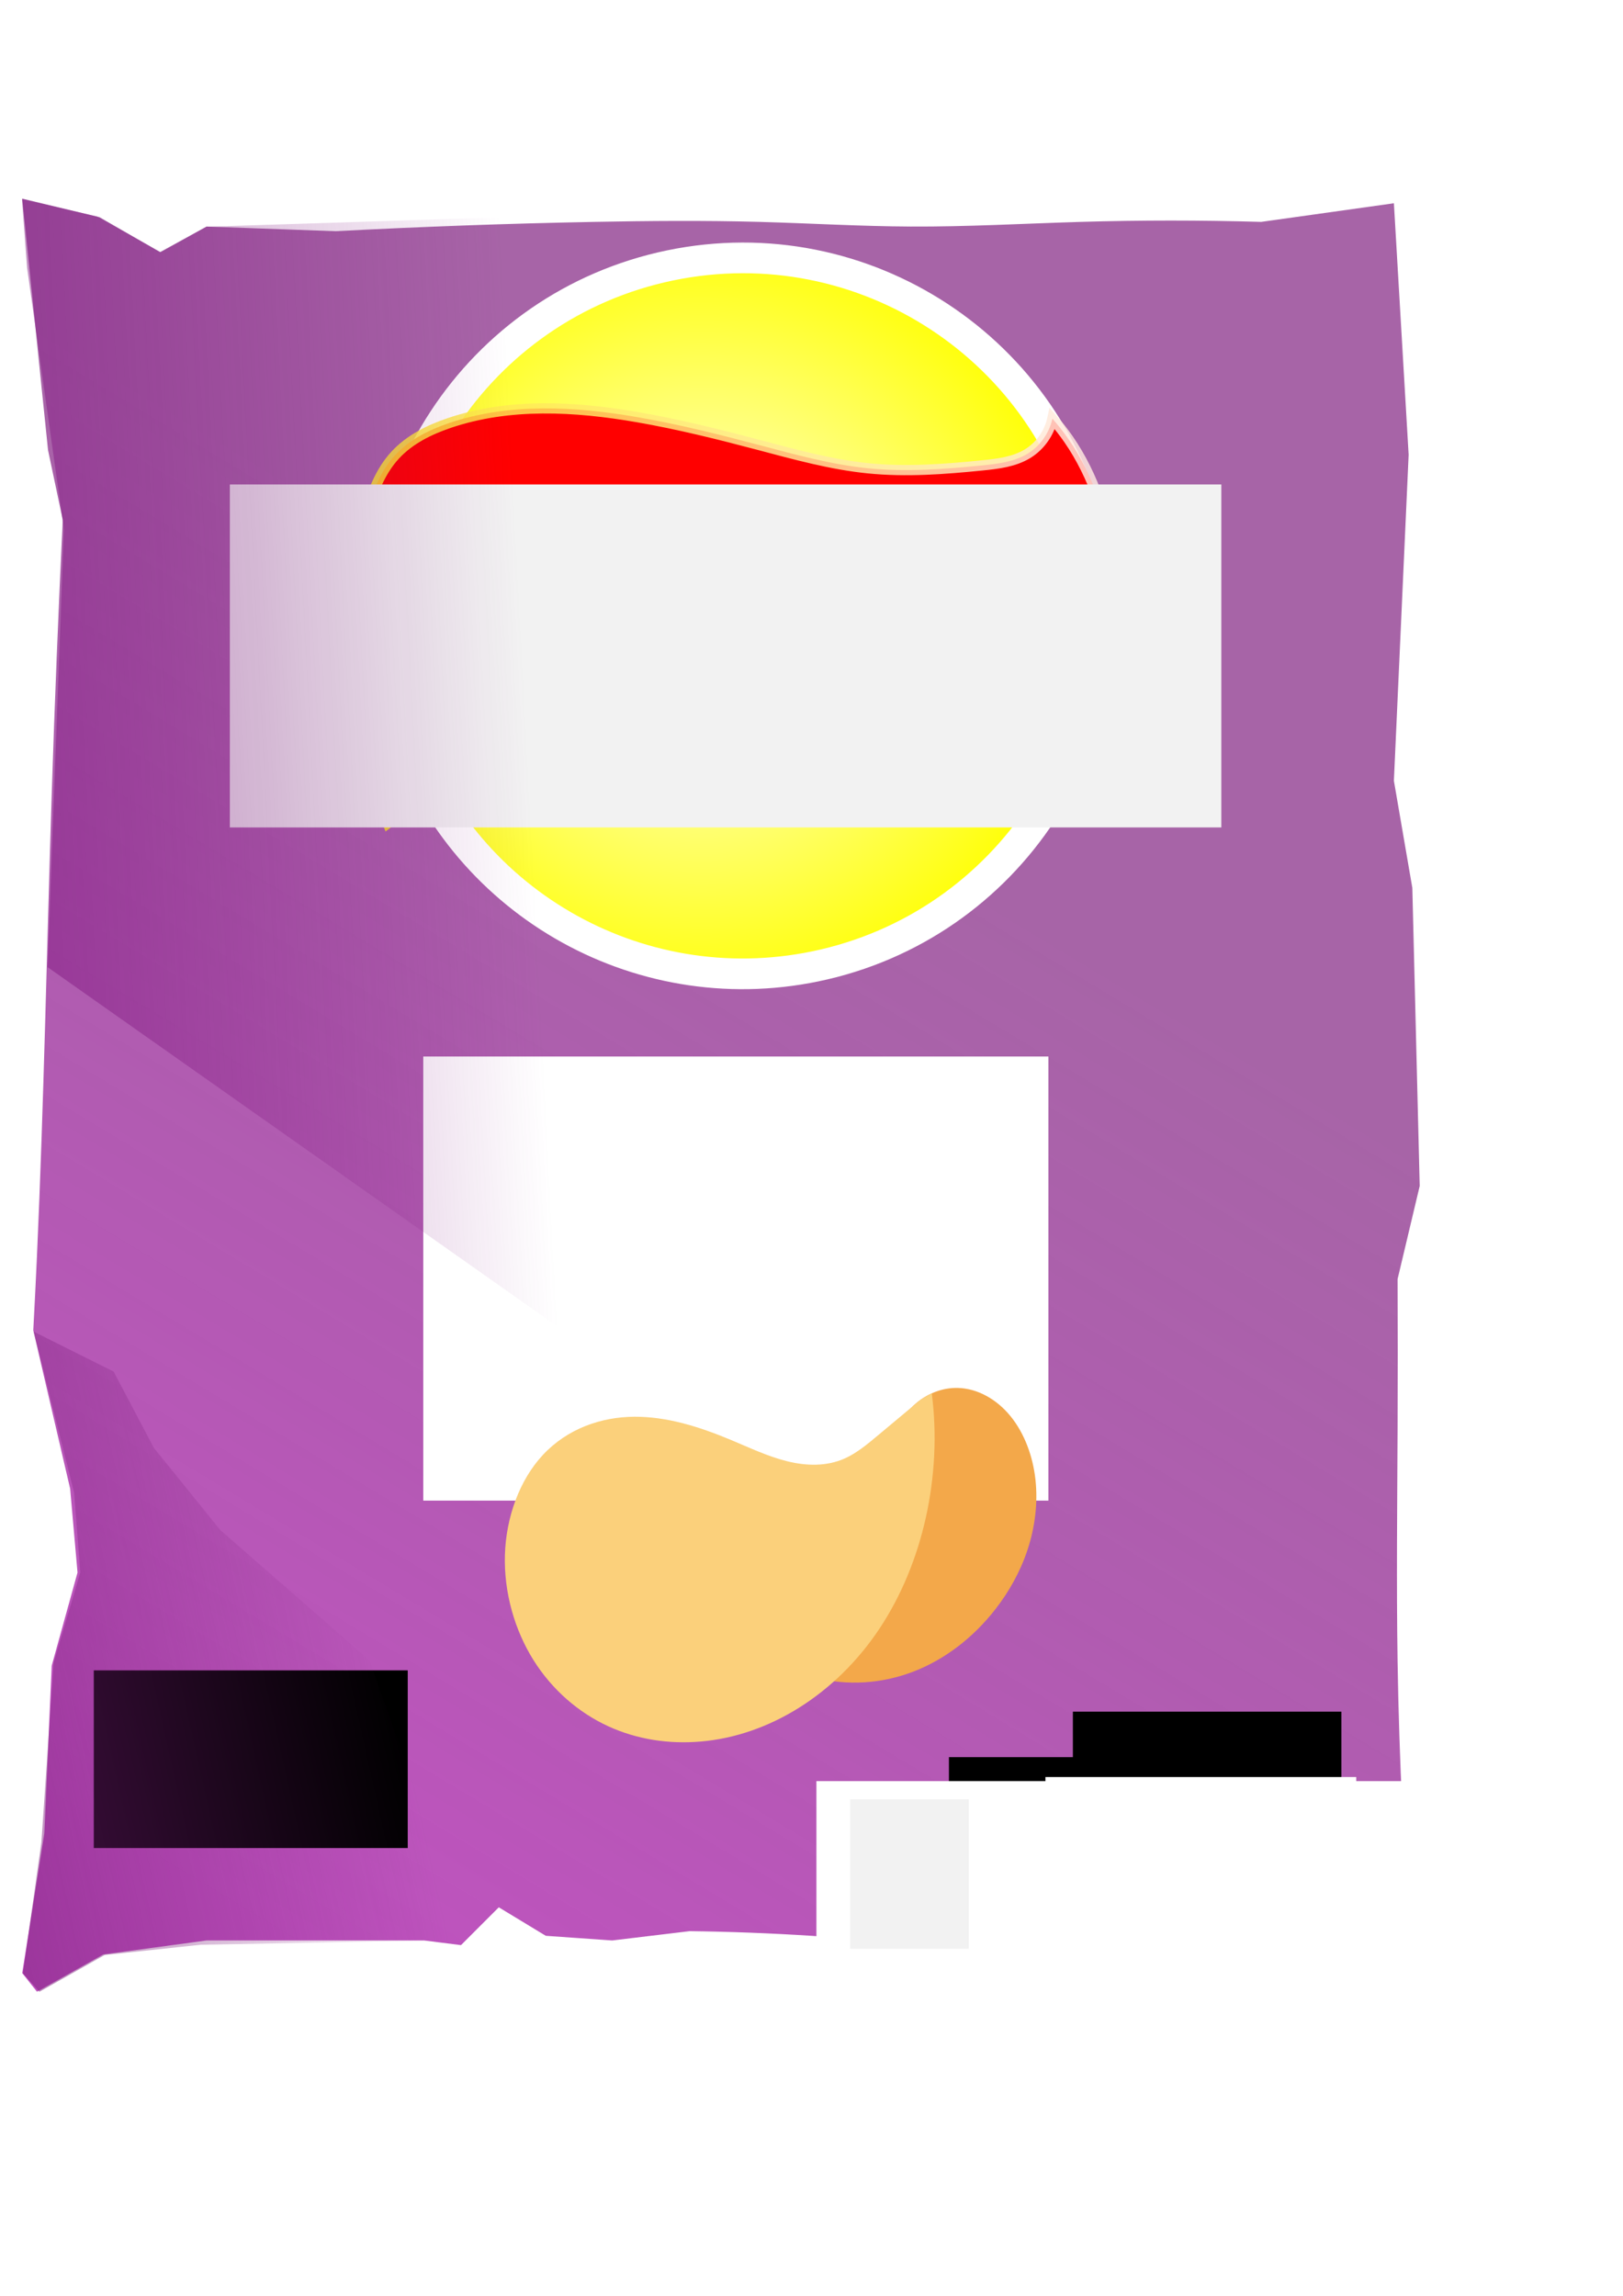 <?xml version="1.0" encoding="UTF-8"?>
<svg width="210mm" height="297mm" version="1.1" xmlns="http://www.w3.org/2000/svg" xmlns:xlink="http://www.w3.org/1999/xlink">
<defs>
<linearGradient id="e" x1="-155.5" x2="226" y1="924.86" y2="839.99" gradientTransform="translate(-20)" gradientUnits="userSpaceOnUse">
<stop stop-color="#7d1d7d" offset="0"/>
<stop stop-color="#7d1d7d" stop-opacity="0" offset="1"/>
</linearGradient>
<linearGradient id="b" x1="28" x2="300.84" y1="547.36" y2="533.06" gradientTransform="translate(-20)" gradientUnits="userSpaceOnUse">
<stop stop-color="#801580" stop-opacity=".551" offset="0"/>
<stop stop-color="#801580" stop-opacity="0" offset="1"/>
</linearGradient>
<linearGradient id="c" x1="112.94" x2="432.2" y1="930.31" y2="401.4" gradientTransform="translate(-20)" gradientUnits="userSpaceOnUse">
<stop stop-color="#b02ab0" stop-opacity=".81" offset="0"/>
<stop stop-color="#802080" stop-opacity=".693" offset="1"/>
</linearGradient>
<linearGradient id="d" x1="585.58" x2="159.95" y1="396.5" y2="515.69" gradientTransform="translate(-20)" gradientUnits="userSpaceOnUse">
<stop stop-color="#ffe9ef" offset="0"/>
<stop stop-color="#ffe904" offset="1"/>
</linearGradient>
<radialGradient id="a" cx="-485" cy="447.36" r="192.66" gradientTransform="matrix(1 0 0 1 -20 .012)" gradientUnits="userSpaceOnUse">
<stop stop-color="#fffff4" offset="0"/>
<stop stop-color="#ff0" offset="1"/>
</radialGradient>
<filter id="f">
<feGaussianBlur stdDeviation="4.218"/>
</filter>
</defs>
<g transform="translate(-14.75 -21.5)">
<path d="m25.613 118.6 12.623 122.97 7.213 34.158c-2.165 44.769-3.968 89.556-5.41 134.36-2.418 75.148-3.819 150.33-7.213 225.44-0.549 12.148-1.15 24.293-1.803 36.435l18.032 77.425 3.606 40.99-12.623 45.544-3.606 81.979-10.819 68.316 7.213 9.109 32.458-18.218 50.49-6.832h48.687 57.703l18.032 2.277 18.477-18.486 22.997 13.932 32.458 2.277 37.868-4.554c19.851 0.246 39.695 1.006 59.506 2.277 17.463 1.121 34.9 2.639 52.293 4.554l46.884-9.109c18.035 0.697 36.067 1.456 54.096 2.277 15.63 0.712 31.258 1.471 46.884 2.277l37.867-2.277 39.671 13.663h16.229c-4.056-48.48-6.462-97.098-7.213-145.74-0.586-37.95-0.164-75.906 0-113.86 0.105-24.29 0.105-48.58 0-72.871l10.819-45.544-3.606-145.74-9.016-52.376 7.213-159.4-7.213-122.97-64.916 9.109c-29.444-0.873-58.914-0.873-88.358 0-27.65 0.819-55.286 2.408-82.948 2.277-24.656-0.117-49.284-1.599-73.932-2.277-27.04-0.744-54.099-0.519-81.145 0-42.097 0.807-84.18 2.326-126.23 4.554l-63.113-2.277-22.763 12.503-29.531-17.058-37.868-9.109" fill="url(#c)"/>
<flowRoot transform="translate(-18.263 -14.286)" fill="#ffffff" font-family="Arial" font-size="72px" letter-spacing="0px" text-align="center" text-anchor="middle" word-spacing="0px" style="line-height:120%" xml:space="preserve"><flowRegion><rect x="240" y="552.36" width="305.71" height="217.14" fill="#fff"/></flowRegion><flowPara>jamón</flowPara><flowPara> y miel</flowPara></flowRoot>
<g transform="translate(20.598 -130.45)">
<g transform="translate(-6.191)">
<path transform="translate(848.57 5.714)" d="m-656.35 482.9c-19.625-94.636 41.184-187.26 135.82-206.89 94.636-19.625 187.26 41.184 206.89 135.82 19.625 94.636-41.184 187.26-135.82 206.89-87.52 18.149-174.65-32.573-202.09-117.64" fill="url(#a)" fill-rule="evenodd" filter="url(#f)" stroke="#fff" stroke-width="15"/>
<path d="m220 358.79c-9.811 3.324-19.416 8.091-26.429 15.714-7.425 8.072-11.386 18.708-14.286 29.286-8.061 29.408-9.196 60.512-5 90.714 2.851 20.526 8.138 40.712 15.714 60l27.857-21.429c20.162-9.175 41.641-15.45 63.571-18.571 34.333-4.887 69.349-2.038 103.57 3.571 37.21 6.099 75.072 15.464 112.14 8.571 17.866-3.322 35.019-10.428 50-20.714 3.415-25.829 2.932-52.171-1.429-77.857-3.686-21.715-10.311-43.326-22.857-61.429-2.416-3.486-5.041-6.828-7.857-10-1.49 7.045-5.992 13.4-12.143 17.143-6.569 3.997-14.492 4.941-22.143 5.714-18.516 1.871-37.197 3.28-55.714 1.429-18.189-1.819-35.9-6.749-53.571-11.429-19.604-5.191-39.305-10.101-59.286-13.571-30.598-5.314-62.729-7.109-92.143 2.857" fill="#f00" stroke="url(#d)" stroke-opacity=".832" stroke-width="5"/>
<flowRoot transform="translate(-52.923 116.31)" fill="#f2f2f2" font-family="Arial" font-size="100px" letter-spacing="0px" text-align="center" text-anchor="middle" word-spacing="0px" style="line-height:120%" xml:space="preserve"><flowRegion><rect x="165.67" y="272.52" width="484.87" height="167.69" fill="#f2f2f2"/></flowRegion><flowPara font-family="Brush Script Std" font-size="100px">Doradita</flowPara></flowRoot>
</g>
<flowRoot transform="translate(-8.476 114.29)" fill="#000000" font-family="Arial" font-size="12px" letter-spacing="0px" text-align="center" text-anchor="middle" word-spacing="0px" style="line-height:120%" xml:space="preserve"><flowRegion><rect x="48.487" y="854.37" width="153.54" height="86.873"/></flowRegion><flowPara/></flowRoot>
</g>
<flowRoot fill="#000000" font-family="Arial" font-size="8px" letter-spacing="0px" text-align="center" text-anchor="middle" word-spacing="0px" style="line-height:120%" xml:space="preserve"><flowRegion><rect x="478.81" y="880.64" width="159.6" height="56.569"/></flowRegion><flowPara/></flowRoot>
<flowRoot fill="#000000" font-family="Arial" font-size="40px" letter-spacing="0px" text-align="center" text-anchor="middle" word-spacing="0px" style="line-height:120%" xml:space="preserve"><flowRegion><rect x="539.42" y="858.41" width="131.32" height="56.569"/></flowRegion><flowPara/></flowRoot>
<flowRoot fill="#ffffff" font-family="Arial" font-size="64px" letter-spacing="0px" text-align="center" text-anchor="middle" word-spacing="0px" style="line-height:120%" xml:space="preserve"><flowRegion><rect x="526" y="890.36" width="152" height="38" fill="#fff"/></flowRegion><flowPara>280</flowPara></flowRoot>
<flowRoot fill="#000000" font-family="Arial" font-size="8px" letter-spacing="0px" text-align="center" text-anchor="middle" word-spacing="0px" style="line-height:120%" xml:space="preserve"><flowRegion><rect x="532" y="902.36" width="126" height="52"/></flowRegion><flowPara/></flowRoot>
<flowRoot transform="translate(-32,42)" fill="#ffffff" font-family="Arial" font-size="64px" letter-spacing="0px" text-align="center" text-anchor="middle" word-spacing="0px" style="line-height:120%" xml:space="preserve"><flowRegion><rect x="446" y="850.36" width="298" height="100" fill="#fff"/></flowRegion><flowPara>280g</flowPara></flowRoot>
<flowRoot transform="matrix(1 0 0 1.354 12 -316.52)" fill="#f2f2f2" font-family="Arial" font-size="16px" letter-spacing="0px" text-align="center" text-anchor="middle" word-spacing="0px" style="line-height:120%" xml:space="preserve"><flowRegion><rect x="418.5" y="899.36" width="58" height="54" fill="#f2f2f2"/></flowRegion><flowPara>PESO </flowPara><flowPara>NETO</flowPara></flowRoot>
<g transform="matrix(1.362 0 0 1.639 2381.1 375.01)">
<path d="m-1444.5 284.86 26.5-69c1.643-5.12 4.974-9.684 9.35-12.81s9.773-4.797 15.15-4.69c7.096 0.14 13.998 3.384 18.956 8.461 4.959 5.077 8.004 11.89 8.927 18.927s-0.218 14.275-2.839 20.87-6.691 12.563-11.544 17.742c-8.057 8.6-18.346 15.091-29.577 18.661s-23.379 4.209-34.923 1.839" fill="#f3a84a" stroke-width="0"/>
<path d="m-1486 303.86c-11.198 0.77-22.608-0.587-33.09-4.601-10.482-4.014-20.004-10.746-26.766-19.704s-10.659-20.172-10.258-31.389c0.401-11.217 5.24-22.331 13.614-29.806 8.835-7.886 20.985-11.35 32.828-11.409 11.842-0.059 23.485 3.026 34.672 6.909 6.659 2.311 13.25 4.922 20.152 6.354 6.902 1.431 14.249 1.623 20.848-0.854 4.268-1.601 8.056-4.238 11.801-6.837l15.543-10.788 3.813-1.781c3.781 24.639-3.2 50.74-18.775 70.202-15.576 19.462-39.512 31.993-64.381 33.704" fill="#fbd07b" stroke-opacity="0"/>
</g>
<path d="m25.5 118.86 36.75 8.5 31.25 17.5 22.25-12.5 628.25-20-182.58 750.87-523.42-368.87 8-214-18-128-2.5-33.5" fill="url(#b)" stroke-opacity="0"/>
<path d="m31.25 672.61 19.75 78.75 3 39-13 44-6 88-9 64 8 9 32-18 47-5 111-2 17 3 19-18-40-53-24.561-69.042-72.983-63.728-32.485-40.201-19.657-37.272-39.064-19.507" fill="url(#e)" stroke-width="0"/>
</g>
</svg>
